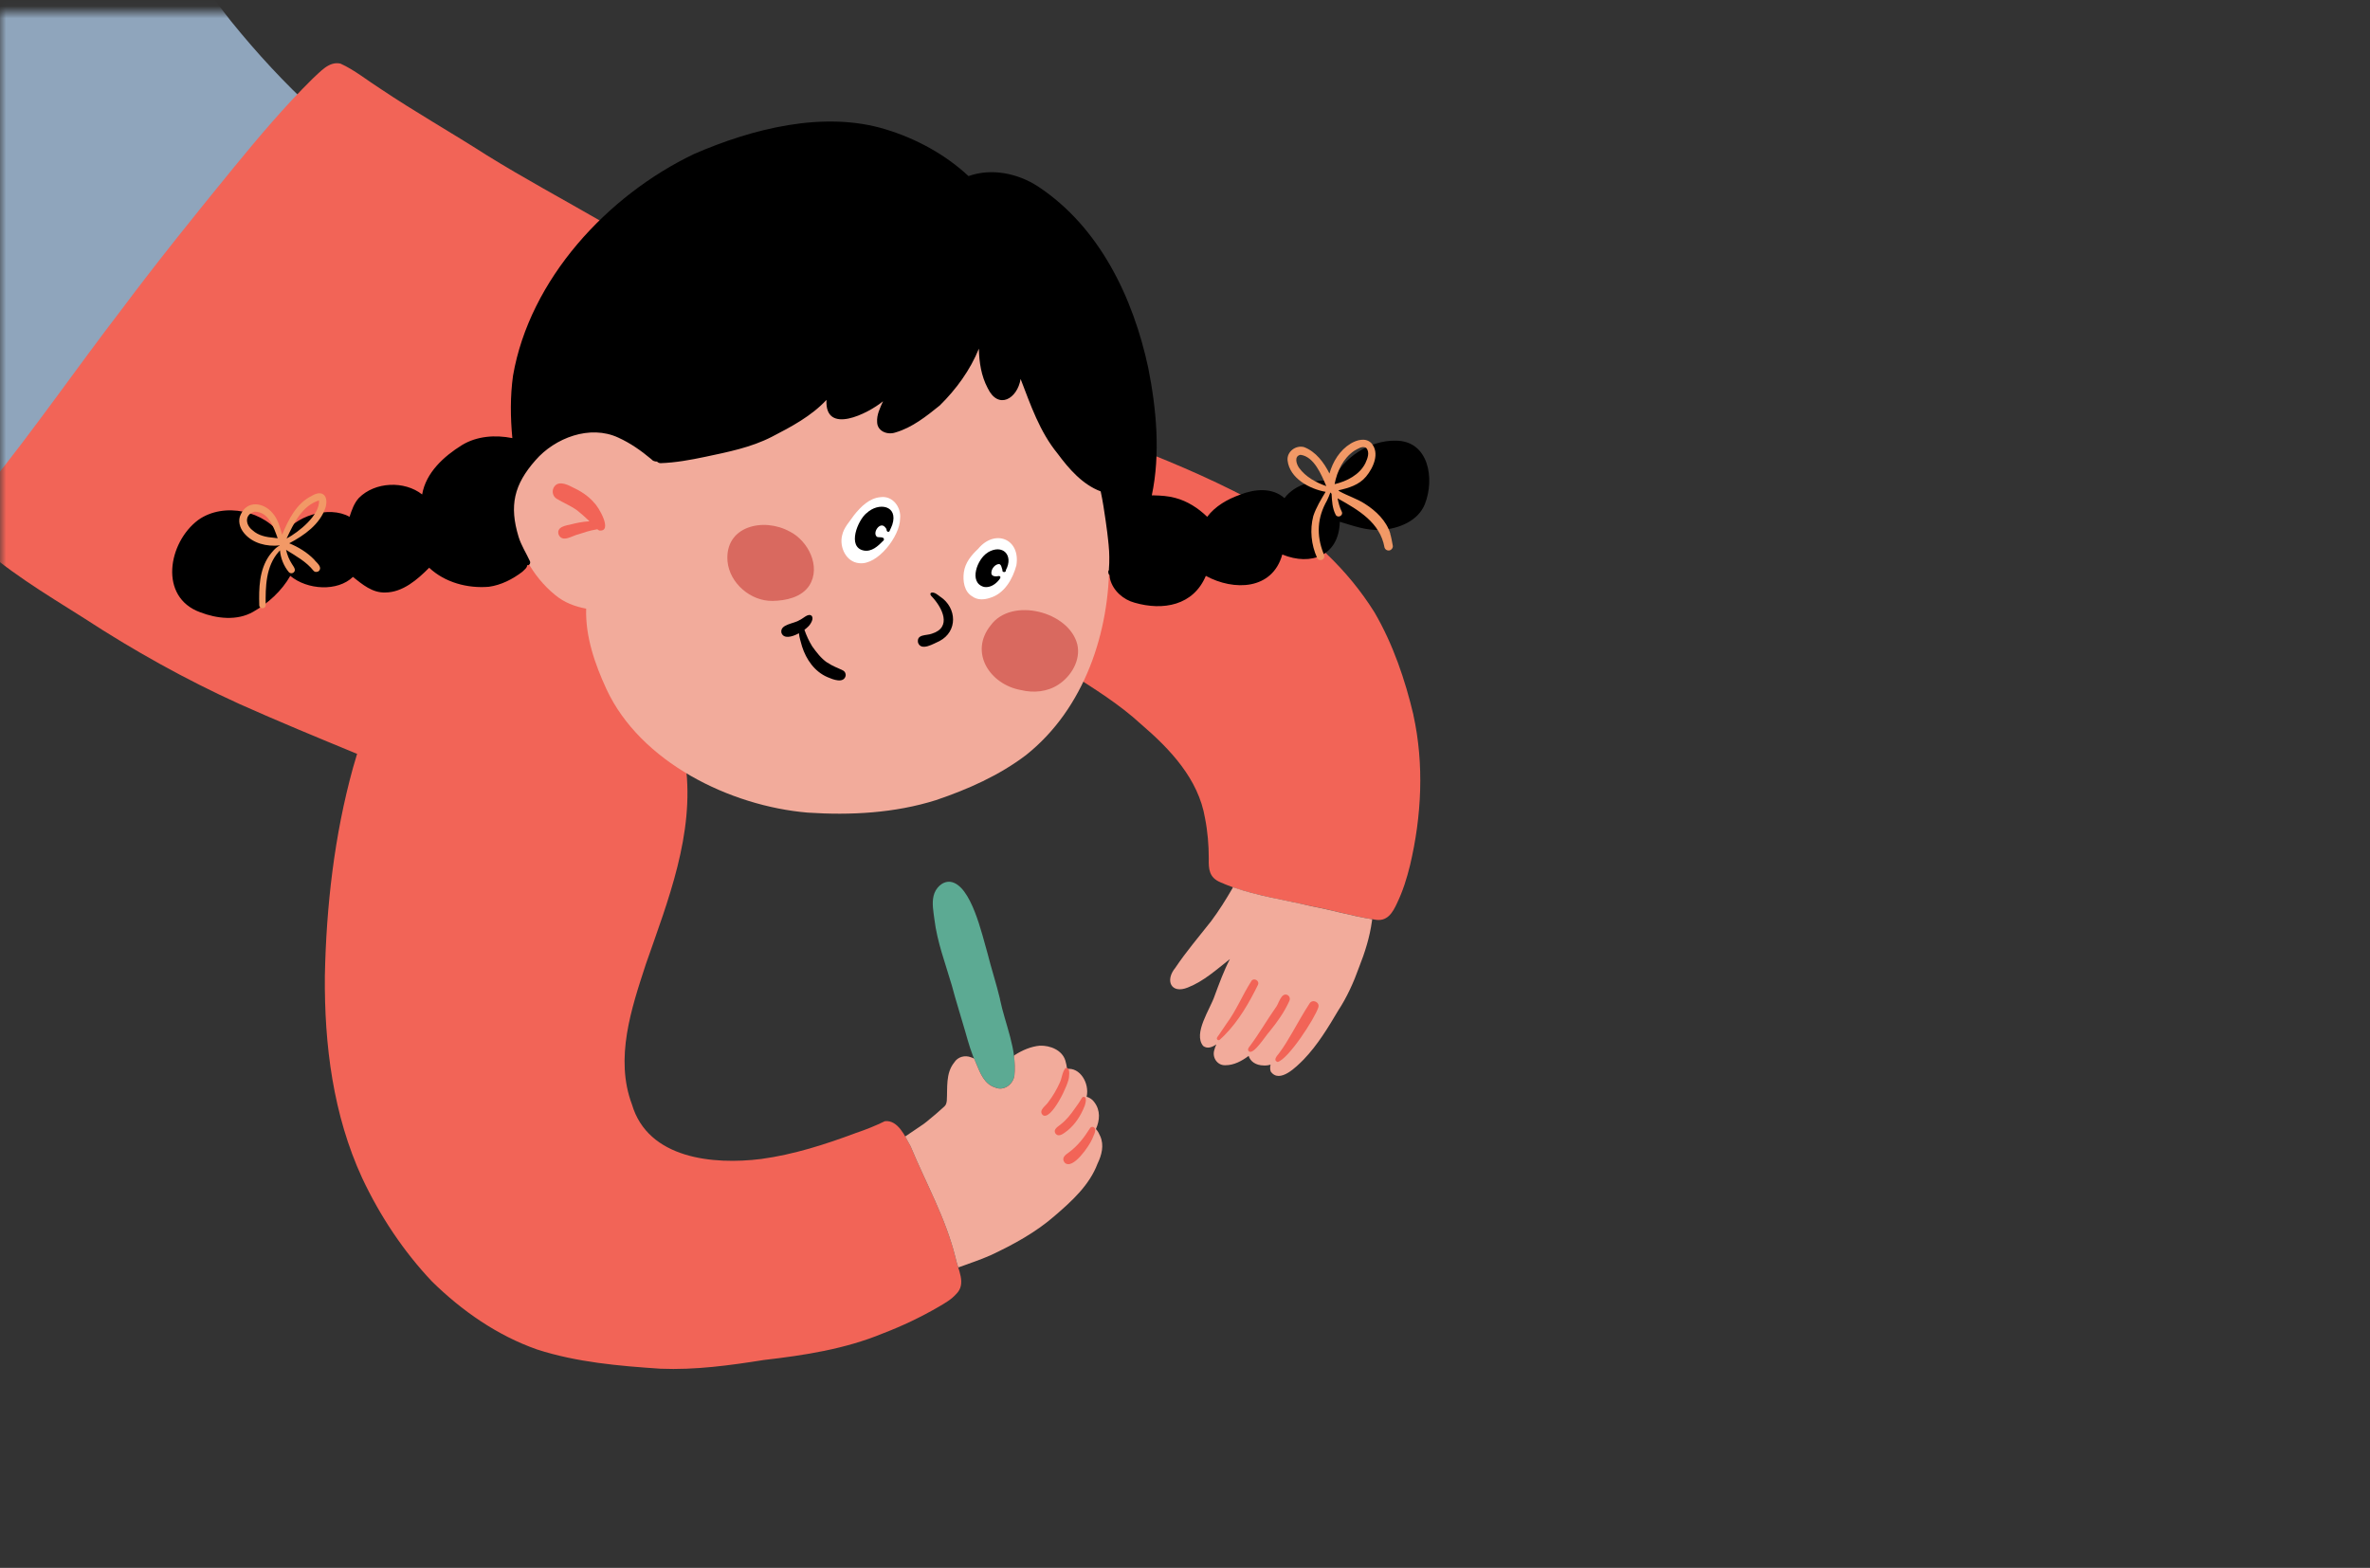 <svg width="195" height="129" viewBox="0 0 195 129" fill="none" xmlns="http://www.w3.org/2000/svg">
<rect x="0" y="0" width="195" height="129" fill="#333333" stroke="none"/>
<mask id="mask0_72_1431" style="mask-type:alpha" maskUnits="userSpaceOnUse" x="0" y="0" width="195" height="129">
<rect y="0.971" width="195" height="127.51" fill="#D9D9D9"/>
</mask>
<g mask="url(#mask0_72_1431)">
<path d="M29.101 12.167C29.511 14.049 26.431 17.8 25.363 19.44C23.841 21.551 22.338 23.674 20.804 25.772C17.767 29.938 14.433 33.881 10.955 37.687C9.645 39.13 8.247 40.491 6.763 41.754C5.769 42.59 4.652 43.562 3.26 43.401C1.484 43.203 -0.279 42.738 -1.875 41.928C-3.161 41.321 -4.316 40.461 -5.49 39.668C-9.098 38.046 -12.489 36.016 -16.128 34.487C-17.165 34.029 -18.208 33.602 -19.252 33.157C-20.518 32.618 -21.773 32.073 -23.003 31.448C-24.108 30.848 -25.201 30.235 -26.3 29.628C-27.94 28.706 -29.635 27.821 -30.951 26.459C-31.454 25.976 -31.933 25.425 -32.131 24.738C-33.075 21.637 -29.622 18.951 -27.728 16.921C-25.021 14.364 -22.127 12.018 -19.252 9.648C-18.146 8.738 -17.041 7.822 -15.954 6.887C-11.16 2.764 -6.334 -1.333 -1.745 -5.685C-0.478 -6.867 0.789 -8.049 2.068 -9.219C2.689 -9.788 3.304 -10.352 3.925 -10.915C4.856 -11.757 5.8 -12.58 6.757 -13.397C7.055 -13.669 7.421 -13.923 7.837 -13.88C8.278 -13.818 8.595 -13.484 8.887 -13.174C9.303 -12.716 9.657 -12.203 10.017 -11.707C10.613 -10.896 11.185 -10.061 11.725 -9.213C11.874 -8.984 12.017 -8.755 12.153 -8.526C14.321 -5.016 16.451 -1.463 19.022 1.762C21.133 4.368 23.406 6.844 25.884 9.103C26.555 9.685 27.25 10.223 27.958 10.762C28.455 11.121 28.971 11.542 29.101 12.173V12.167Z" fill="#8FA5BC"/>
<path d="M116.292 58.832C117.186 62.886 116.969 67.157 116.019 71.18C115.758 72.245 115.435 73.291 114.957 74.288C114.584 75.099 114.137 75.866 113.106 75.662C111.324 75.408 109.598 74.857 107.828 74.542C105.344 73.96 102.754 73.632 100.413 72.592C99.494 72.208 99.431 71.521 99.456 70.642C99.456 69.528 99.363 68.407 99.146 67.312C98.606 64.093 96.277 61.636 93.886 59.587C92.097 57.941 90.029 56.659 87.986 55.365C86.8 54.505 87.148 54.957 86.036 55.551C85.098 56.108 84.111 56.591 83.093 56.993C79.155 58.467 75.106 59.612 71.001 60.522C68.61 61.06 66.195 61.438 63.779 61.809C61.257 62.218 58.63 62.478 56.153 61.716C56.308 62.28 56.413 62.837 56.42 62.973C57.146 68.624 54.967 74.09 53.141 79.326C51.942 82.997 50.57 87.082 51.998 90.876C53.315 95.346 58.686 95.853 62.63 95.358C65.319 94.993 67.915 94.157 70.448 93.21C71.256 92.938 72.044 92.622 72.802 92.251C73.889 92.115 74.491 93.532 74.926 94.318C76.187 97.351 77.826 100.248 78.615 103.46C78.807 104.451 79.546 105.621 78.671 106.475C78.273 106.921 77.752 107.218 77.243 107.515C75.777 108.369 74.237 109.099 72.653 109.706C69.529 111 66.188 111.513 62.853 111.897C60.04 112.343 57.196 112.733 54.339 112.615C50.924 112.386 47.458 112.089 44.186 111.031C40.919 109.885 38.013 107.861 35.553 105.447C33.194 102.959 31.262 100.037 29.803 96.936C27.406 91.737 26.679 85.968 26.729 80.292C26.847 74.535 27.505 68.754 29.039 63.19C29.151 62.8 29.262 62.416 29.381 62.026C26.139 60.689 22.897 59.352 19.699 57.922C15.258 55.904 10.998 53.527 6.918 50.865C3.708 48.835 0.41 46.892 -2.341 44.249C-2.857 43.772 -3.31 43.135 -2.788 42.435C-2.242 41.612 -1.615 40.85 -1.012 40.071C2.807 35.342 6.266 30.334 9.967 25.512C12.948 21.526 16.072 17.651 19.221 13.795C21.289 11.269 23.4 8.769 25.723 6.472C26.356 5.909 27.07 5.018 28.014 5.234C29.151 5.742 30.238 6.627 31.262 7.277C34.125 9.202 37.137 10.904 40.043 12.767C43.117 14.674 46.309 16.388 49.439 18.196C54.333 21.055 59.314 23.785 64.623 25.803C66.878 26.75 69.194 27.555 71.448 28.502C74.932 30.043 78.609 31.516 82.155 32.816C89.582 35.447 97.214 37.91 104.108 41.779C107.722 43.896 110.877 46.836 113.094 50.389C114.615 53.001 115.603 55.904 116.298 58.832H116.292Z" fill="#F26457"/>
<path d="M82.273 82.205C82.701 84.278 83.695 86.346 83.465 88.493C83.353 89.23 82.583 89.793 81.863 89.465C81 89.193 80.658 88.308 80.341 87.546C79.925 86.686 79.671 85.764 79.41 84.841C79.05 83.585 78.646 82.335 78.311 81.066C77.783 79.264 77.112 77.519 76.882 75.643C76.802 75.006 76.665 74.35 76.814 73.712C76.957 73.087 77.516 72.48 78.205 72.555C79.925 72.808 80.807 76.949 81.248 78.423C81.565 79.692 81.975 80.93 82.279 82.198L82.273 82.205Z" fill="#5CAA93"/>
<path d="M89.489 35.75C88.713 32.203 86.589 29.022 83.62 26.917C80.385 24.571 76.534 24.392 72.858 25.772C71.125 26.403 69.411 27.134 67.815 28.062C66.25 28.972 64.791 30.043 63.288 31.046C61.767 32.092 60.071 32.841 58.289 33.317C56.258 33.943 53.489 34.203 52.669 36.493C52.588 36.437 52.514 36.388 52.433 36.332C50.34 34.834 47.421 35.044 45.297 36.375C43.353 37.811 41.826 40.151 42.205 42.652C42.552 45.078 43.763 47.399 45.682 48.959C46.428 49.578 47.303 49.906 48.228 50.079C48.16 52.376 48.943 54.635 49.899 56.703C52.687 62.707 60.071 66.322 66.449 66.86C69.989 67.095 73.609 66.903 77.013 65.832C79.627 64.947 82.204 63.808 84.421 62.125C89.222 58.306 91.327 51.992 91.265 46.013C91.29 44.267 90.979 42.54 90.743 40.819C90.526 39.086 90.004 37.421 89.489 35.756V35.75ZM90.172 92.888C90.495 92.176 90.551 91.365 90.048 90.697C89.911 90.487 89.669 90.313 89.408 90.239C89.657 89.106 88.849 87.812 87.8 87.949C87.769 87.713 87.719 87.484 87.657 87.268C87.396 86.395 86.396 86.005 85.552 86.036C84.825 86.104 84.136 86.401 83.527 86.785C83.496 86.81 83.459 86.841 83.428 86.865C83.496 87.404 83.521 87.949 83.465 88.5C83.353 89.236 82.583 89.799 81.863 89.471C81 89.199 80.658 88.314 80.341 87.553C80.273 87.404 80.211 87.255 80.149 87.101C80.068 87.057 79.987 87.02 79.9 86.996C79.391 86.791 78.801 86.952 78.509 87.423C77.795 88.308 77.969 89.502 77.901 90.561C77.882 90.728 77.845 90.907 77.708 91.031C77.236 91.471 76.739 91.885 76.236 92.294C76.1 92.436 75.261 92.963 74.479 93.507C74.647 93.798 74.796 94.089 74.926 94.324C76.187 97.357 77.826 100.254 78.615 103.467C78.665 103.727 78.758 104.005 78.845 104.284C79.733 103.956 80.639 103.665 81.503 103.281C83.378 102.402 85.222 101.399 86.787 100.031C88.185 98.83 89.638 97.512 90.302 95.748C90.644 95.042 90.861 94.231 90.526 93.482C90.445 93.29 90.334 93.068 90.178 92.901L90.172 92.888ZM107.834 74.542C105.71 74.04 103.505 73.725 101.444 72.994C101.437 73.019 101.431 73.044 101.419 73.062C100.878 73.997 100.301 74.919 99.655 75.786C98.655 77.061 97.606 78.28 96.699 79.636C95.842 80.669 96.351 81.808 97.73 81.251C99.04 80.738 100.096 79.772 101.195 78.912C100.692 79.883 100.32 80.905 99.941 81.926C99.587 83.009 98.14 85.033 98.997 86.061C99.326 86.308 99.705 86.185 100.077 85.931C100.009 86.079 99.953 86.234 99.91 86.395C99.717 87.008 100.158 87.676 100.823 87.645C101.531 87.645 102.17 87.299 102.735 86.878C102.878 87.336 103.325 87.658 103.977 87.664C104.17 87.676 104.362 87.652 104.542 87.596C104.493 87.782 104.487 87.974 104.555 88.165C105.288 89.193 106.679 87.757 107.263 87.175C108.411 85.98 109.275 84.55 110.113 83.133C110.833 82.037 111.374 80.83 111.815 79.599C112.305 78.367 112.703 77.098 112.883 75.779C112.883 75.736 112.895 75.674 112.901 75.631C111.194 75.365 109.529 74.851 107.828 74.548L107.834 74.542Z" fill="#F2AB9B"/>
<path d="M72.448 40.906C71.529 40.98 70.821 41.698 70.275 42.379C69.908 42.924 69.43 43.388 69.287 44.057C69.051 45.016 69.616 46.242 70.684 46.335C72.212 46.533 74.05 44.094 74.057 42.689C74.175 41.748 73.454 40.764 72.448 40.906ZM80.472 45.165C79.913 45.685 79.41 46.304 79.304 47.084C79.205 47.789 79.329 48.687 80 49.071C80.422 49.386 80.969 49.355 81.447 49.194C82.639 48.848 83.322 47.647 83.626 46.52C83.981 44.323 81.85 43.493 80.472 45.165Z" fill="white"/>
<path d="M64.99 43.741C62.829 42.54 59.605 43.277 59.86 46.198C60.04 47.993 61.767 49.473 63.568 49.442C64.667 49.423 65.946 49.151 66.592 48.173C67.567 46.626 66.505 44.509 64.984 43.735L64.99 43.741ZM88.638 53.013C87.949 50.302 83.223 49.101 81.509 51.454C79.72 53.688 81.453 56.325 84.005 56.777C85.042 57.031 86.185 56.925 87.086 56.325C88.147 55.638 88.942 54.295 88.638 53.013Z" fill="#D9695F"/>
<path d="M48.843 41.315C48.359 40.764 47.732 40.374 47.067 40.071C46.589 39.817 45.844 39.513 45.539 40.157C45.397 40.467 45.502 40.85 45.794 41.03C46.347 41.37 46.962 41.612 47.489 41.995C47.806 42.243 48.11 42.516 48.402 42.794C48.433 42.825 48.464 42.862 48.495 42.893C47.937 42.912 47.26 43.073 47.048 43.128C46.595 43.24 45.763 43.32 45.962 43.983C46.278 44.688 47.104 44.057 47.62 43.952C48.073 43.803 48.526 43.654 48.998 43.574C49.048 43.574 49.098 43.555 49.141 43.543C49.191 43.58 49.241 43.617 49.297 43.648C50.47 43.791 49.241 41.649 48.843 41.327V41.315ZM87.657 87.893C87.39 88.227 87.377 88.722 87.185 89.106C86.955 89.614 86.632 90.183 86.278 90.641C86.092 90.969 85.421 91.328 85.781 91.731C86.452 92.325 87.999 89.112 87.961 88.549C87.986 88.332 88.023 87.751 87.657 87.893ZM89.24 91.013C89.303 90.815 89.495 90.171 89.104 90.257C89.029 90.295 88.986 90.388 88.942 90.456C88.8 90.709 88.607 90.969 88.433 91.211C88.104 91.687 87.744 92.145 87.284 92.504C87.061 92.696 86.626 92.907 86.843 93.26C87.129 93.637 87.564 93.21 87.837 93.018C88.477 92.498 88.936 91.774 89.234 91.013H89.24ZM89.955 92.727C89.837 92.69 89.725 92.746 89.675 92.839C89.191 93.612 88.669 94.287 87.918 94.838C87.632 95.024 87.315 95.296 87.595 95.655C88.253 96.323 89.644 94.25 89.868 93.705C89.955 93.439 90.321 92.901 89.955 92.727ZM102.959 80.725C102.226 81.864 101.735 83.121 100.922 84.216C100.711 84.526 100.506 84.841 100.288 85.151C100.208 85.269 100.009 85.454 100.202 85.572C100.264 85.603 100.351 85.578 100.388 85.522C100.512 85.405 100.642 85.293 100.76 85.169C101.928 83.981 102.766 82.526 103.499 81.041C103.667 80.694 103.17 80.403 102.953 80.725H102.959ZM105.927 81.864C105.387 81.635 105.219 82.626 104.94 82.935C104.22 83.963 103.592 85.058 102.841 86.067C102.741 86.178 102.617 86.352 102.741 86.488C103.108 86.884 104.17 85.157 104.455 84.872C105.077 84.111 105.685 83.257 106.089 82.347C106.17 82.167 106.107 81.957 105.927 81.864ZM107.759 82.545C107.244 83.331 106.797 84.148 106.325 84.959C105.996 85.516 105.648 86.129 105.219 86.686C105.07 86.872 104.716 87.243 105.126 87.379C106.02 87.119 108.151 83.845 108.467 82.898C108.616 82.465 108.014 82.174 107.759 82.545Z" fill="#F26457"/>
<path d="M77.367 49.101C77.162 48.953 76.907 48.705 76.634 48.761C76.479 48.835 76.572 49.002 76.671 49.083C77.528 49.993 78.36 51.621 76.665 52.141C76.224 52.308 75.404 52.159 75.535 52.877C75.796 53.614 76.833 52.945 77.298 52.747C78.82 51.949 78.733 50.011 77.373 49.101H77.367ZM68.051 54.511C67.555 54.165 67.176 53.669 66.828 53.181C66.567 52.76 66.35 52.289 66.188 51.819C66.424 51.639 66.617 51.454 66.691 51.311C66.803 51.132 66.927 50.878 66.791 50.68C66.505 50.401 66.064 50.921 65.772 51.026C65.331 51.324 64.151 51.355 64.294 52.066C64.474 52.58 65.139 52.425 65.735 52.103C65.766 52.469 65.903 52.846 65.99 53.187C66.331 54.258 67.027 55.267 68.095 55.718C68.523 55.904 69.418 56.263 69.579 55.601C69.604 55.434 69.523 55.248 69.368 55.167C68.908 54.938 68.505 54.815 68.058 54.505L68.051 54.511ZM71.305 42.212C70.573 42.8 69.678 45.01 71.063 45.295C71.715 45.425 72.249 44.929 72.659 44.502C72.759 44.453 72.752 44.298 72.659 44.249C72.51 44.174 72.324 44.23 72.162 44.174C71.746 43.852 72.386 42.905 72.802 43.351C72.852 43.413 72.914 43.469 72.939 43.549C72.945 43.623 72.957 43.716 73.038 43.747C73.106 43.778 73.193 43.735 73.206 43.661C73.274 43.5 73.361 43.339 73.417 43.172C73.932 41.575 72.287 41.29 71.305 42.218V42.212ZM81.273 45.462C80.422 45.951 79.658 47.938 80.962 48.291C81.397 48.371 81.813 48.136 82.099 47.826C82.186 47.721 82.471 47.443 82.204 47.393C81.95 47.449 81.509 47.455 81.571 47.077C81.596 46.768 81.888 46.409 82.217 46.409C82.403 46.471 82.409 46.725 82.478 46.886C82.415 47.114 82.794 47.139 82.763 46.904C83.422 45.678 82.484 44.719 81.267 45.456L81.273 45.462Z" fill="black"/>
<path d="M114.802 36.258C117.565 36.233 118.062 39.402 117.236 41.476C116.683 42.868 115.087 43.506 113.678 43.593C112.491 43.692 111.355 43.264 110.237 42.93C110.169 45.716 107.884 46.595 105.505 45.623C104.691 48.557 101.518 48.637 99.214 47.381C98.189 49.819 95.699 50.265 93.358 49.59C92.426 49.343 91.588 48.606 91.34 47.665C91.321 47.566 91.29 47.443 91.302 47.337C91.215 47.257 91.166 47.133 91.197 46.96C91.215 46.935 91.228 46.916 91.246 46.892C91.246 46.867 91.24 46.836 91.24 46.811C91.358 45.474 91.153 44.168 90.973 42.85C90.855 42.039 90.737 41.228 90.563 40.429C89.073 39.872 87.949 38.579 87.023 37.328C85.533 35.509 84.806 33.33 83.974 31.182C83.713 32.804 82.142 33.751 81.267 31.937C80.733 30.928 80.565 29.814 80.54 28.687C79.832 30.445 78.671 32.036 77.323 33.361C76.224 34.246 75.05 35.187 73.672 35.583C73.019 35.806 72.187 35.49 72.169 34.729C72.125 34.122 72.417 33.553 72.653 33.014C71.436 34.029 67.846 35.831 68.002 32.903C66.753 34.24 65.108 35.112 63.499 35.942C61.785 36.821 59.885 37.192 58.016 37.588C56.811 37.842 55.594 38.065 54.358 38.108C54.24 38.108 54.134 38.059 54.06 37.978C53.88 37.978 53.706 37.929 53.588 37.78C52.737 37.069 51.874 36.462 50.868 36.004C48.545 34.927 45.664 36.022 44.061 37.867C42.285 39.879 41.888 41.606 42.67 44.174C42.888 44.886 43.297 45.505 43.602 46.174C43.664 46.31 43.583 46.514 43.416 46.502C43.403 46.502 43.391 46.502 43.372 46.502C43.391 46.712 43.105 46.91 42.975 47.046C42.173 47.659 41.236 48.136 40.23 48.278C38.478 48.427 36.609 47.932 35.311 46.712C34.349 47.684 33.138 48.742 31.697 48.749C30.641 48.786 29.815 48.086 29.039 47.467C27.772 48.693 25.282 48.544 23.884 47.381C23.183 48.619 22.052 49.646 20.829 50.339C19.512 51.095 17.842 50.903 16.476 50.377C13.035 49.132 13.836 44.632 16.302 42.788C18.413 41.271 21.841 42.014 23.214 44.181C24.176 42.429 27.076 41.568 28.759 42.522C28.94 41.977 29.132 41.401 29.529 40.968C30.852 39.637 33.268 39.532 34.734 40.683C35.044 38.882 36.516 37.551 38.006 36.623C39.248 35.868 40.751 35.769 42.155 36.047C41.993 34.339 41.975 32.606 42.211 30.91C43.583 22.98 49.967 16.085 57.097 12.674C61.86 10.601 67.772 9.078 72.877 10.644C75.392 11.412 77.764 12.699 79.689 14.488C81.571 13.813 83.745 14.253 85.415 15.348C90.476 18.691 93.24 24.503 94.476 30.266C95.146 33.627 95.494 37.341 94.768 40.758C94.823 40.758 94.879 40.758 94.929 40.758C95.525 40.77 96.128 40.813 96.699 40.968C97.693 41.228 98.593 41.81 99.326 42.522C99.997 41.636 100.984 41.079 102.015 40.708C103.195 40.238 104.667 40.077 105.685 40.987C106.586 39.78 108.262 39.439 109.697 39.551C110.473 37.626 112.746 36.214 114.82 36.258H114.802Z" fill="black"/>
<path d="M25.648 40.801C24.387 41.414 23.729 42.757 23.214 43.995C23.034 43.376 22.866 42.707 22.425 42.212C21.686 41.333 20.345 41.141 19.811 42.324C19.544 42.825 19.73 43.444 20.078 43.859C20.779 44.713 21.953 44.991 23.021 44.874C23.021 44.874 23.021 44.88 23.021 44.886C22.661 45.047 22.375 45.431 22.146 45.728C21.326 46.91 21.295 48.402 21.332 49.788C21.332 50.135 21.854 50.129 21.86 49.788C21.841 48.272 21.866 46.588 22.941 45.388C22.959 45.357 22.99 45.326 23.034 45.282C23.09 45.938 23.357 46.588 23.773 47.084C23.872 47.189 24.04 47.195 24.151 47.108C24.406 46.904 24.151 46.619 24.027 46.415C23.791 46.05 23.63 45.654 23.537 45.239C24.344 45.747 25.189 46.198 25.803 46.966C25.915 47.096 26.133 47.084 26.251 46.966C26.542 46.619 26.021 46.285 25.834 46.025C25.263 45.443 24.549 45.01 23.797 44.7C25.033 44.051 26.331 43.141 26.785 41.754C27.039 40.85 26.573 40.25 25.667 40.788L25.648 40.801ZM22.841 44.286C22.742 44.273 22.649 44.261 22.549 44.249C21.922 44.199 21.264 44.075 20.786 43.636C20.165 43.172 20.115 42.311 20.959 42.101C22.102 42.107 22.524 43.388 22.847 44.286H22.841ZM23.58 44.31C24.158 43.079 24.847 41.606 26.251 41.172C26.325 42.386 24.574 43.784 23.58 44.31ZM114.392 43.902C114.063 42.843 113.218 42.033 112.299 41.451C111.641 41.024 110.883 40.801 110.2 40.417C110.169 40.399 110.15 40.368 110.119 40.343C110.964 40.157 111.833 39.897 112.398 39.21C112.995 38.492 113.553 37.273 112.833 36.462C112.361 35.979 111.634 36.196 111.125 36.499C110.237 37.044 109.666 37.972 109.386 38.962C108.939 38.059 108.262 37.149 107.287 36.784C106.604 36.61 105.865 37.167 105.94 37.886C106.107 39.352 107.741 40.231 109.07 40.467C108.685 41.104 108.293 41.748 108.057 42.454C107.759 43.593 107.884 44.824 108.368 45.895C108.461 46.143 108.846 46.143 108.939 45.895C109.001 45.771 108.933 45.641 108.89 45.524C108.3 44.026 108.38 42.59 109.181 41.185C109.281 40.962 109.386 40.745 109.461 40.516C109.486 40.553 109.523 40.59 109.56 40.628C109.591 41.216 109.622 41.828 109.902 42.361C110.07 42.658 110.541 42.423 110.405 42.113C110.225 41.76 110.132 41.383 110.051 40.999C110.063 41.005 110.076 41.017 110.094 41.024C111.765 41.958 113.553 42.992 113.914 45.041C113.963 45.227 114.168 45.332 114.342 45.282C114.504 45.239 114.628 45.066 114.597 44.899C114.535 44.564 114.479 44.224 114.379 43.896L114.392 43.902ZM106.89 38.498C106.66 38.183 106.461 37.526 107.002 37.421C108.126 37.564 108.728 39.074 109.126 39.996C108.275 39.699 107.43 39.241 106.89 38.498ZM109.809 39.835C110.014 38.771 110.51 37.706 111.43 37.087C111.709 36.938 112.082 36.66 112.398 36.846C112.734 37.192 112.516 37.731 112.342 38.108C111.87 39.062 110.815 39.6 109.809 39.835Z" fill="#F29966"/>
</g>
</svg>
